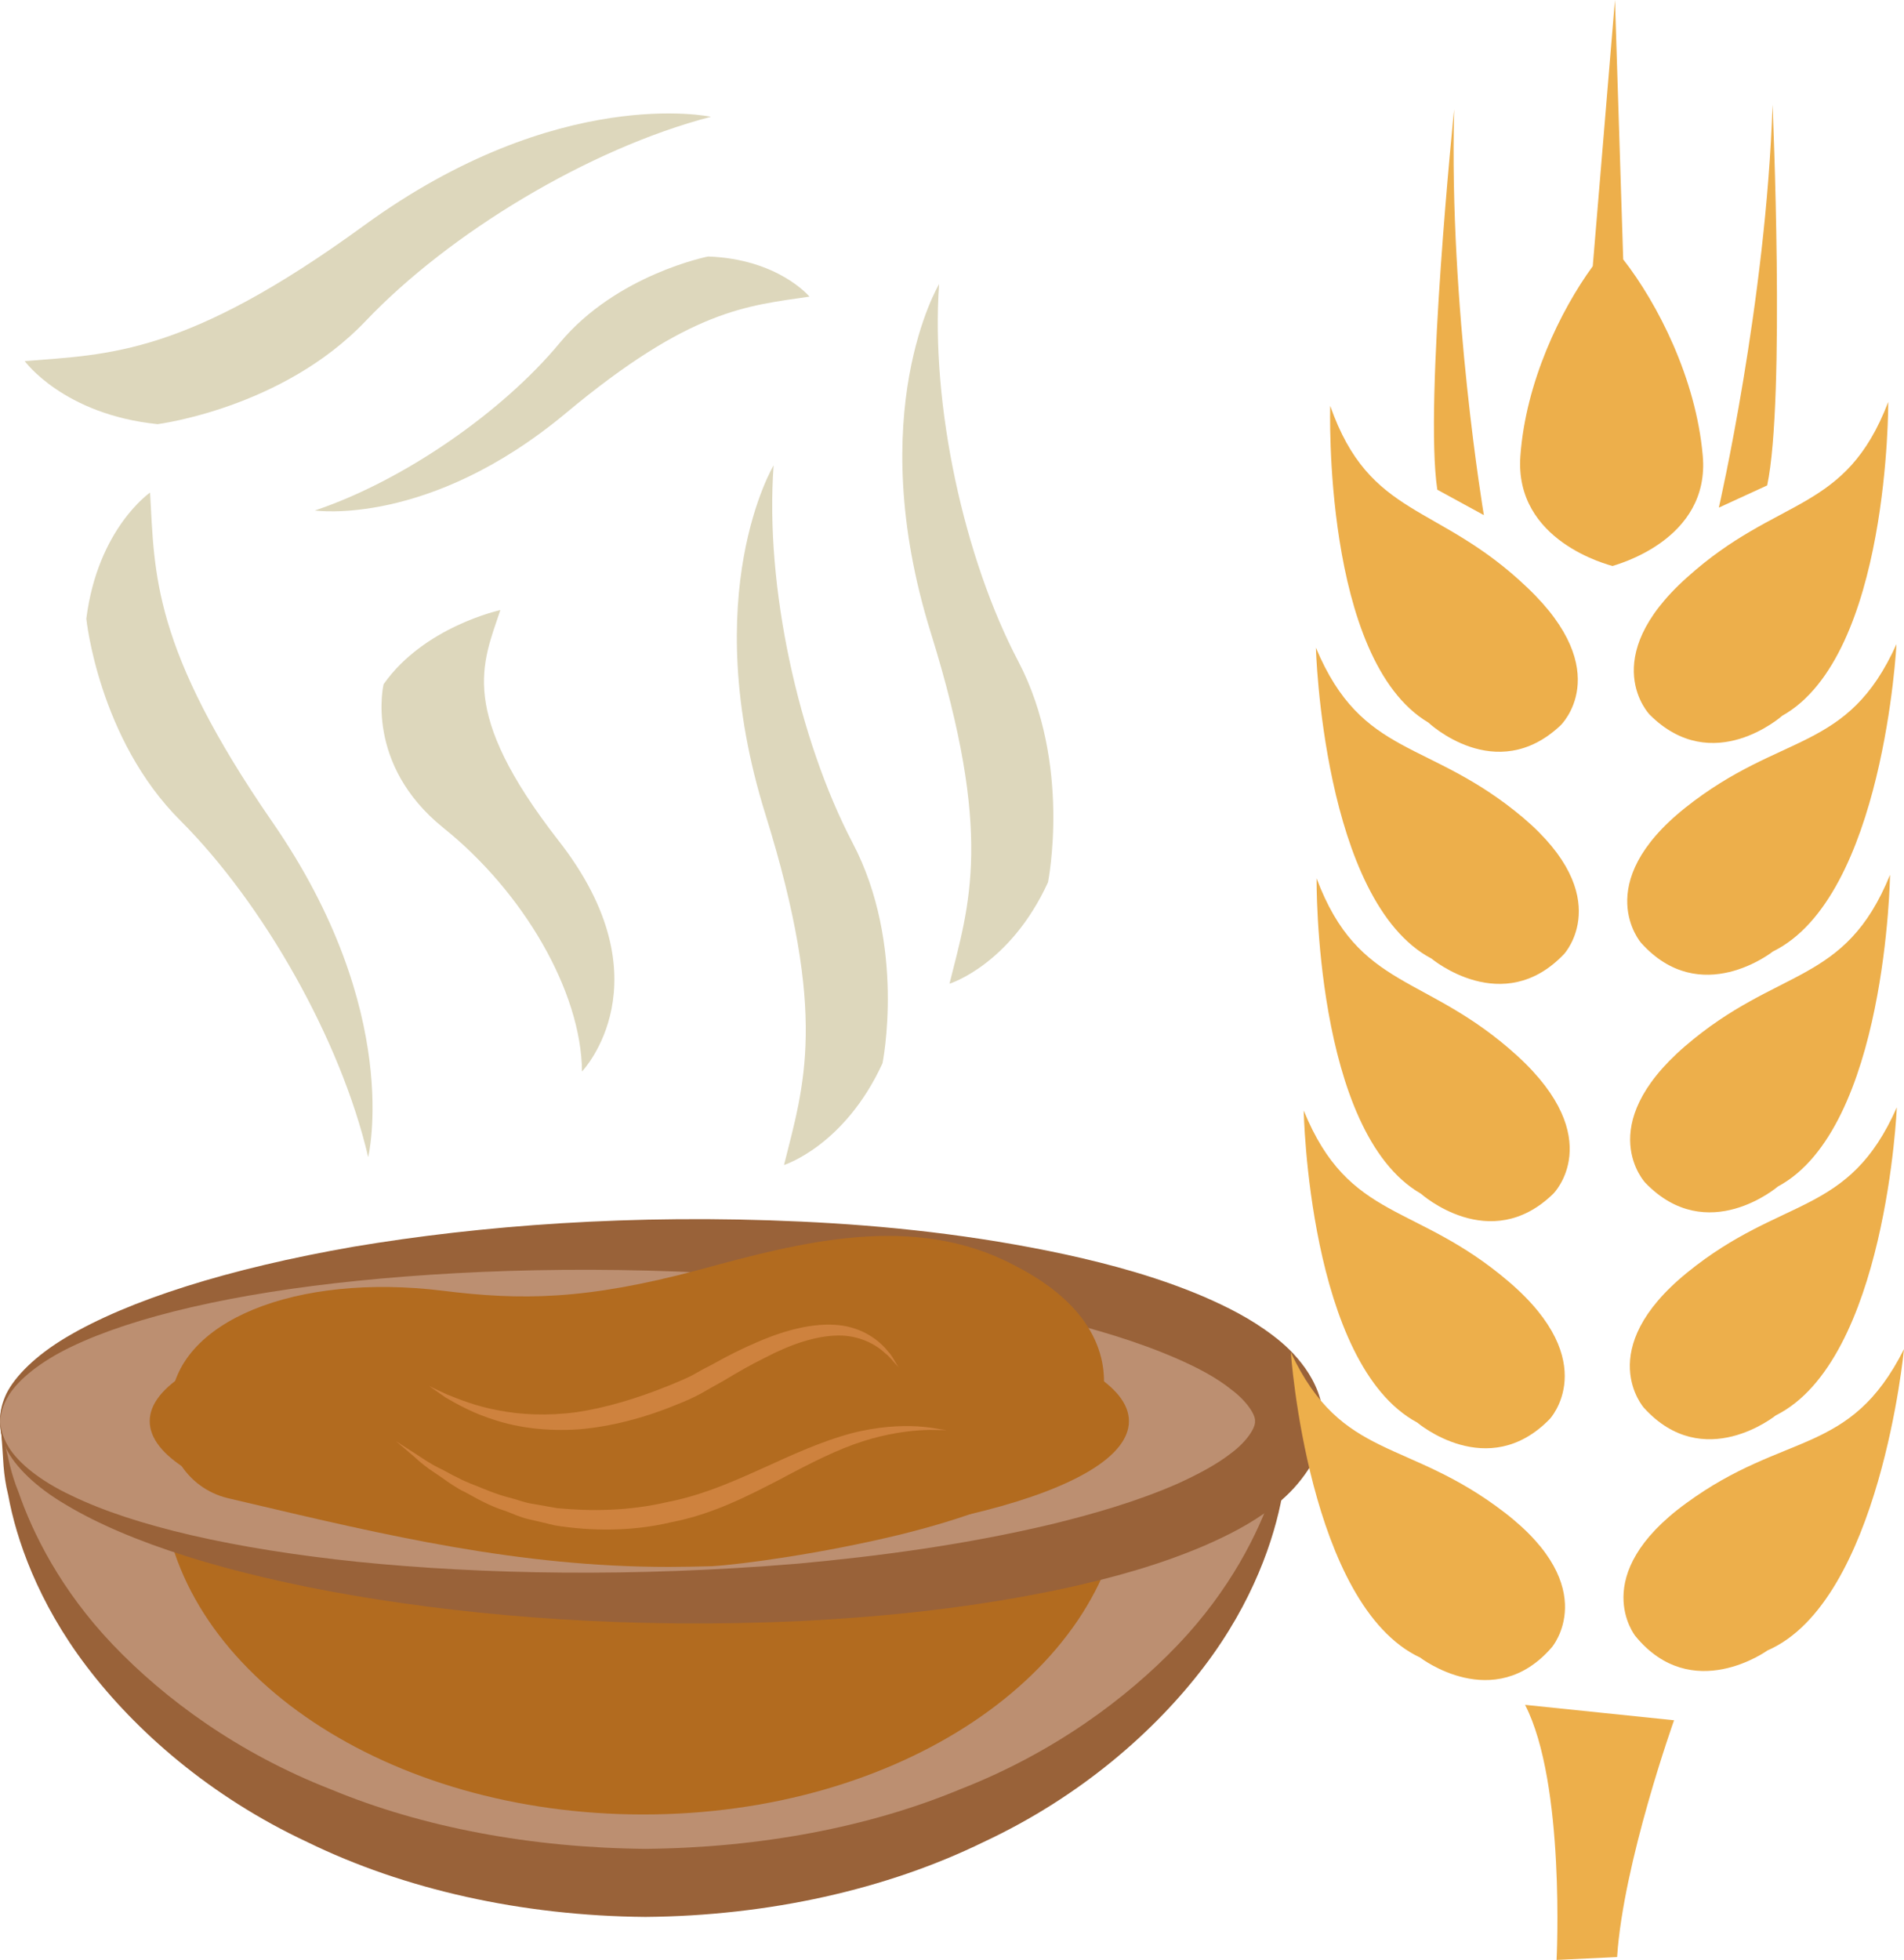 <?xml version="1.0" encoding="UTF-8" standalone="no"?>
<svg
   xmlns:dc="http://purl.org/dc/elements/1.1/"
   xmlns:cc="http://creativecommons.org/ns#"
   xmlns:rdf="http://www.w3.org/1999/02/22-rdf-syntax-ns#"
   xmlns:svg="http://www.w3.org/2000/svg"
   xmlns="http://www.w3.org/2000/svg"
   id="svg67"
   viewBox="0 0 5316 5471"
   style="clip-rule:evenodd;fill-rule:evenodd;image-rendering:optimizeQuality;shape-rendering:geometricPrecision;text-rendering:geometricPrecision"
   version="1.1"
   height="54.71mm"
   width="53.16mm"
   xml:space="preserve">
 <defs
   id="defs4">
  <style
   id="style2"
   type="text/css">
   <![CDATA[
    .fil1 {fill:#996239;fill-rule:nonzero}
    .fil2 {fill:#B26B1F;fill-rule:nonzero}
    .fil0 {fill:#BC8F71;fill-rule:nonzero}
    .fil3 {fill:#CE823E;fill-rule:nonzero}
    .fil4 {fill:#DDD7BC;fill-rule:nonzero}
    .fil5 {fill:#EDAF4B;fill-rule:nonzero}
   ]]>
  </style>
 </defs>
 <g
   transform="translate(-7762,-11813)"
   id="Vrstva_x0020_1">
  <g
   id="_584035296">
   <path
   style="fill:#bc8f71;fill-rule:nonzero"
   id="path7"
   d="m 7764,15797 c 64,712 844,1272 1800,1272 956,0 1736,-560 1799,-1272 z"
   class="fil0" />
   <path
   style="fill:#996239;fill-rule:nonzero"
   id="path9"
   d="m 11363,15797 c 0,0 -1,17 -3,49 -3,32 -3,81 -18,141 -22,121 -81,298 -218,478 -136,179 -344,363 -616,490 -270,132 -599,206 -944,209 -346,-3 -674,-77 -944,-209 -272,-127 -480,-311 -616,-490 -137,-180 -197,-357 -219,-478 -15,-60 -14,-109 -17,-141 -2,-32 -4,-49 -4,-49 0,0 4,17 12,48 8,31 15,78 38,134 39,113 117,272 263,425 145,152 350,303 609,404 255,106 559,163 878,166 319,-3 623,-60 878,-166 259,-101 464,-252 609,-404 146,-153 224,-312 263,-425 23,-56 30,-103 38,-134 7,-31 11,-48 11,-48 z"
   class="fil1" />
   <path
   style="fill:#b26b1f;fill-rule:nonzero"
   id="path11"
   d="m 10900,15988 c -48,499 -630,890 -1342,890 -713,0 -1295,-391 -1343,-890 l -35,-208 2734,-17 z"
   class="fil2" />
   <path
   style="fill:#bc8f71;fill-rule:nonzero"
   id="path13"
   d="m 7762,15780 c 0,-271 806,-491 1800,-491 994,0 1799,220 1799,491 0,272 -805,492 -1799,492 -994,0 -1800,-220 -1800,-492 z"
   class="fil0" />
   <path
   style="fill:#996239;fill-rule:nonzero"
   id="path15"
   d="m 7762,15780 c 2,0 -2,30 25,74 27,43 87,93 175,134 175,85 454,149 801,185 348,35 766,43 1225,5 229,-21 469,-53 709,-110 119,-29 240,-64 352,-113 55,-25 109,-53 151,-86 43,-32 68,-71 66,-89 2,-17 -23,-56 -66,-88 -42,-34 -96,-62 -151,-86 -112,-49 -233,-84 -352,-113 -240,-58 -480,-90 -709,-110 -459,-39 -877,-30 -1225,5 -347,35 -626,100 -801,184 -88,42 -148,92 -175,135 -27,44 -23,74 -25,73 2,1 -5,-28 18,-77 24,-48 81,-106 167,-157 173,-103 452,-192 803,-253 352,-59 777,-92 1249,-70 236,11 484,37 739,92 127,28 257,63 386,118 64,28 129,60 192,108 32,24 63,53 90,91 27,38 51,90 51,148 0,59 -24,111 -51,148 -27,38 -58,68 -90,92 -63,48 -128,80 -192,108 -129,55 -259,90 -386,118 -255,55 -503,80 -739,92 -472,22 -897,-11 -1249,-71 -351,-60 -630,-149 -803,-253 -86,-50 -143,-108 -167,-156 -23,-49 -16,-78 -18,-78 z"
   class="fil1" />
   <path
   style="fill:#b26b1f;fill-rule:nonzero"
   id="path17"
   d="m 8180,15780 c 0,-194 612,-351 1367,-351 755,0 1367,157 1367,351 0,195 -612,352 -1367,352 -755,0 -1367,-157 -1367,-352 z"
   class="fil2" />
   <path
   style="fill:#b26b1f;fill-rule:nonzero"
   id="path19"
   d="m 9629,16187 c -418,0 -789,-88 -1180,-180 l -51,-12 c -116,-28 -187,-144 -160,-259 11,-237 353,-370 760,-320 216,27 398,27 718,-59 280,-76 596,-161 878,-12 255,130 263,296 244,383 -36,171 -206,281 -568,370 -211,51 -435,82 -521,87 -40,1 -81,2 -120,2 z"
   class="fil2" />
   <path
   style="fill:#ce823e;fill-rule:nonzero"
   id="path21"
   d="m 10272,15631 c 0,0 -3,-4 -10,-11 -6,-6 -14,-18 -28,-29 -25,-24 -72,-51 -133,-50 -61,1 -131,24 -205,63 -37,18 -75,40 -115,64 -20,11 -41,23 -62,35 -22,12 -45,22 -68,31 -92,38 -187,62 -274,69 -88,6 -168,-5 -230,-25 -63,-19 -110,-46 -141,-64 -29,-20 -46,-32 -46,-32 0,0 18,9 51,24 33,13 81,33 143,44 61,12 136,16 218,5 81,-12 168,-38 257,-74 22,-9 44,-18 64,-28 21,-12 41,-23 61,-33 41,-23 81,-43 121,-60 80,-35 160,-55 228,-48 69,7 115,44 138,73 12,13 18,26 23,34 5,8 8,12 8,12 z"
   class="fil3" />
   <path
   style="fill:#ce823e;fill-rule:nonzero"
   id="path23"
   d="m 10405,15805 c 0,0 -5,0 -16,0 -11,0 -27,-1 -48,0 -41,2 -100,9 -169,31 -70,22 -147,61 -233,107 -87,45 -187,97 -302,119 -113,27 -227,25 -326,9 -25,-6 -49,-12 -72,-17 -23,-5 -44,-15 -65,-23 -43,-13 -79,-34 -112,-52 -8,-4 -17,-8 -24,-13 -8,-5 -15,-9 -22,-14 -14,-10 -27,-19 -39,-27 -25,-16 -45,-33 -60,-47 -32,-27 -49,-42 -49,-42 0,0 19,13 54,35 17,11 38,26 64,39 13,6 27,14 42,22 7,3 14,7 22,11 8,4 16,7 25,11 34,13 70,30 111,40 21,5 41,14 64,17 22,4 45,8 68,12 95,9 199,8 307,-17 108,-21 203,-66 292,-106 89,-41 173,-76 247,-92 74,-16 136,-16 177,-12 21,2 37,5 48,7 11,1 16,2 16,2 z"
   class="fil3" />
  </g>
  <path
   style="fill:#ddd7bc;fill-rule:nonzero"
   id="path26"
   d="m 9159,13516 c 0,0 -213,46 -326,207 0,0 -54,223 167,401 222,178 385,455 387,680 0,0 242,-252 -66,-645 -281,-361 -212,-493 -162,-643 z"
   class="fil4" />
  <path
   style="fill:#ddd7bc;fill-rule:nonzero"
   id="path28"
   d="m 7831,12821 c 0,0 108,149 371,176 0,0 349,-44 581,-288 232,-244 622,-481 964,-570 0,0 -425,-92 -968,303 -498,363 -712,360 -948,379 z"
   class="fil4" />
  <path
   style="fill:#ddd7bc;fill-rule:nonzero"
   id="path30"
   d="m 9951,15065 c 0,0 169,-53 275,-284 0,0 67,-330 -84,-616 -150,-287 -245,-715 -220,-1053 0,0 -215,357 -23,974 176,564 107,758 52,979 z"
   class="fil4" />
  <path
   style="fill:#ddd7bc;fill-rule:nonzero"
   id="path32"
   d="m 10413,14559 c 0,0 169,-52 275,-283 0,0 67,-331 -83,-617 -151,-287 -245,-715 -221,-1053 0,0 -215,358 -23,974 176,565 107,758 52,979 z"
   class="fil4" />
  <path
   style="fill:#ddd7bc;fill-rule:nonzero"
   id="path34"
   d="m 8181,13188 c 0,0 -146,100 -178,352 0,0 34,336 263,564 229,229 447,609 524,939 0,0 99,-406 -268,-936 -336,-487 -328,-692 -341,-919 z"
   class="fil4" />
  <path
   style="fill:#ddd7bc;fill-rule:nonzero"
   id="path36"
   d="m 10022,12641 c 0,0 -87,-105 -283,-112 0,0 -255,50 -414,241 -159,192 -436,385 -684,468 0,0 318,47 700,-271 350,-292 507,-300 681,-326 z"
   class="fil4" />
  <path
   style="fill:#edaf4b;fill-rule:nonzero"
   id="path38"
   d="m 12095,16411 c 0,0 141,-165 -131,-375 -272,-210 -455,-144 -598,-448 0,0 49,706 361,852 0,0 206,159 368,-29 z"
   class="fil5" />
  <path
   style="fill:#edaf4b;fill-rule:nonzero"
   id="path40"
   d="m 12089,15774 c 0,0 148,-158 -113,-382 -261,-224 -447,-168 -574,-479 0,0 13,708 317,871 0,0 197,168 370,-10 z"
   class="fil5" />
  <path
   style="fill:#edaf4b;fill-rule:nonzero"
   id="path42"
   d="m 12099,15145 c 0,0 153,-153 -101,-385 -254,-231 -442,-181 -560,-495 0,0 -8,708 291,880 0,0 193,173 370,0 z"
   class="fil5" />
  <path
   style="fill:#edaf4b;fill-rule:nonzero"
   id="path44"
   d="m 12129,14476 c 0,0 147,-159 -115,-381 -263,-221 -448,-164 -578,-474 0,0 19,708 323,868 0,0 199,167 370,-13 z"
   class="fil5" />
  <path
   style="fill:#edaf4b;fill-rule:nonzero"
   id="path46"
   d="m 12119,13838 c 0,0 156,-149 -93,-385 -249,-238 -439,-191 -550,-507 0,0 -22,708 274,884 0,0 188,178 369,8 z"
   class="fil5" />
  <path
   style="fill:#edaf4b;fill-rule:nonzero"
   id="path48"
   d="m 12470,16009 c -278,202 -142,371 -142,371 158,193 369,40 369,40 314,-136 381,-841 381,-841 -151,300 -332,228 -608,430 z"
   class="fil5" />
  <path
   style="fill:#edaf4b;fill-rule:nonzero"
   id="path50"
   d="m 12352,15743 c 167,184 368,21 368,21 308,-153 338,-860 338,-860 -135,306 -319,245 -585,461 -266,216 -121,378 -121,378 z"
   class="fil5" />
  <path
   style="fill:#edaf4b;fill-rule:nonzero"
   id="path52"
   d="m 12356,15115 c 173,179 370,10 370,10 303,-162 313,-870 313,-870 -126,310 -313,255 -573,479 -259,224 -110,381 -110,381 z"
   class="fil5" />
  <path
   style="fill:#edaf4b;fill-rule:nonzero"
   id="path54"
   d="m 12467,14068 c -267,213 -123,377 -123,377 166,185 368,24 368,24 309,-151 345,-858 345,-858 -137,305 -321,243 -590,457 z"
   class="fil5" />
  <path
   style="fill:#edaf4b;fill-rule:nonzero"
   id="path56"
   d="m 12368,13808 c 176,176 370,3 370,3 300,-168 296,-876 296,-876 -120,313 -307,260 -562,490 -255,228 -104,383 -104,383 z"
   class="fil5" />
  <path
   style="fill:#edaf4b;fill-rule:nonzero"
   id="path58"
   d="m 12108,17284 169,-8 c 17,-263 159,-661 159,-661 l -416,-43 c 113,219 88,712 88,712 z"
   class="fil5" />
  <path
   style="fill:#edaf4b;fill-rule:nonzero"
   id="path60"
   d="m 12696,13168 c 51,-240 15,-1063 15,-1063 -18,551 -150,1125 -150,1125 z"
   class="fil5" />
  <path
   style="fill:#edaf4b;fill-rule:nonzero"
   id="path62"
   d="m 11822,12118 c 0,0 -84,820 -47,1062 l 130,71 c 0,0 -98,-581 -83,-1133 z"
   class="fil5" />
  <path
   style="fill:#edaf4b;fill-rule:nonzero"
   id="path64"
   d="m 12209,12556 c -91,125 -187,324 -202,529 -18,240 249,305 257,308 h -2 2 v 0 0 c 7,-3 274,-71 252,-309 -19,-215 -126,-424 -222,-547 l -23,-724 z"
   class="fil5" />
 </g>
</svg>
